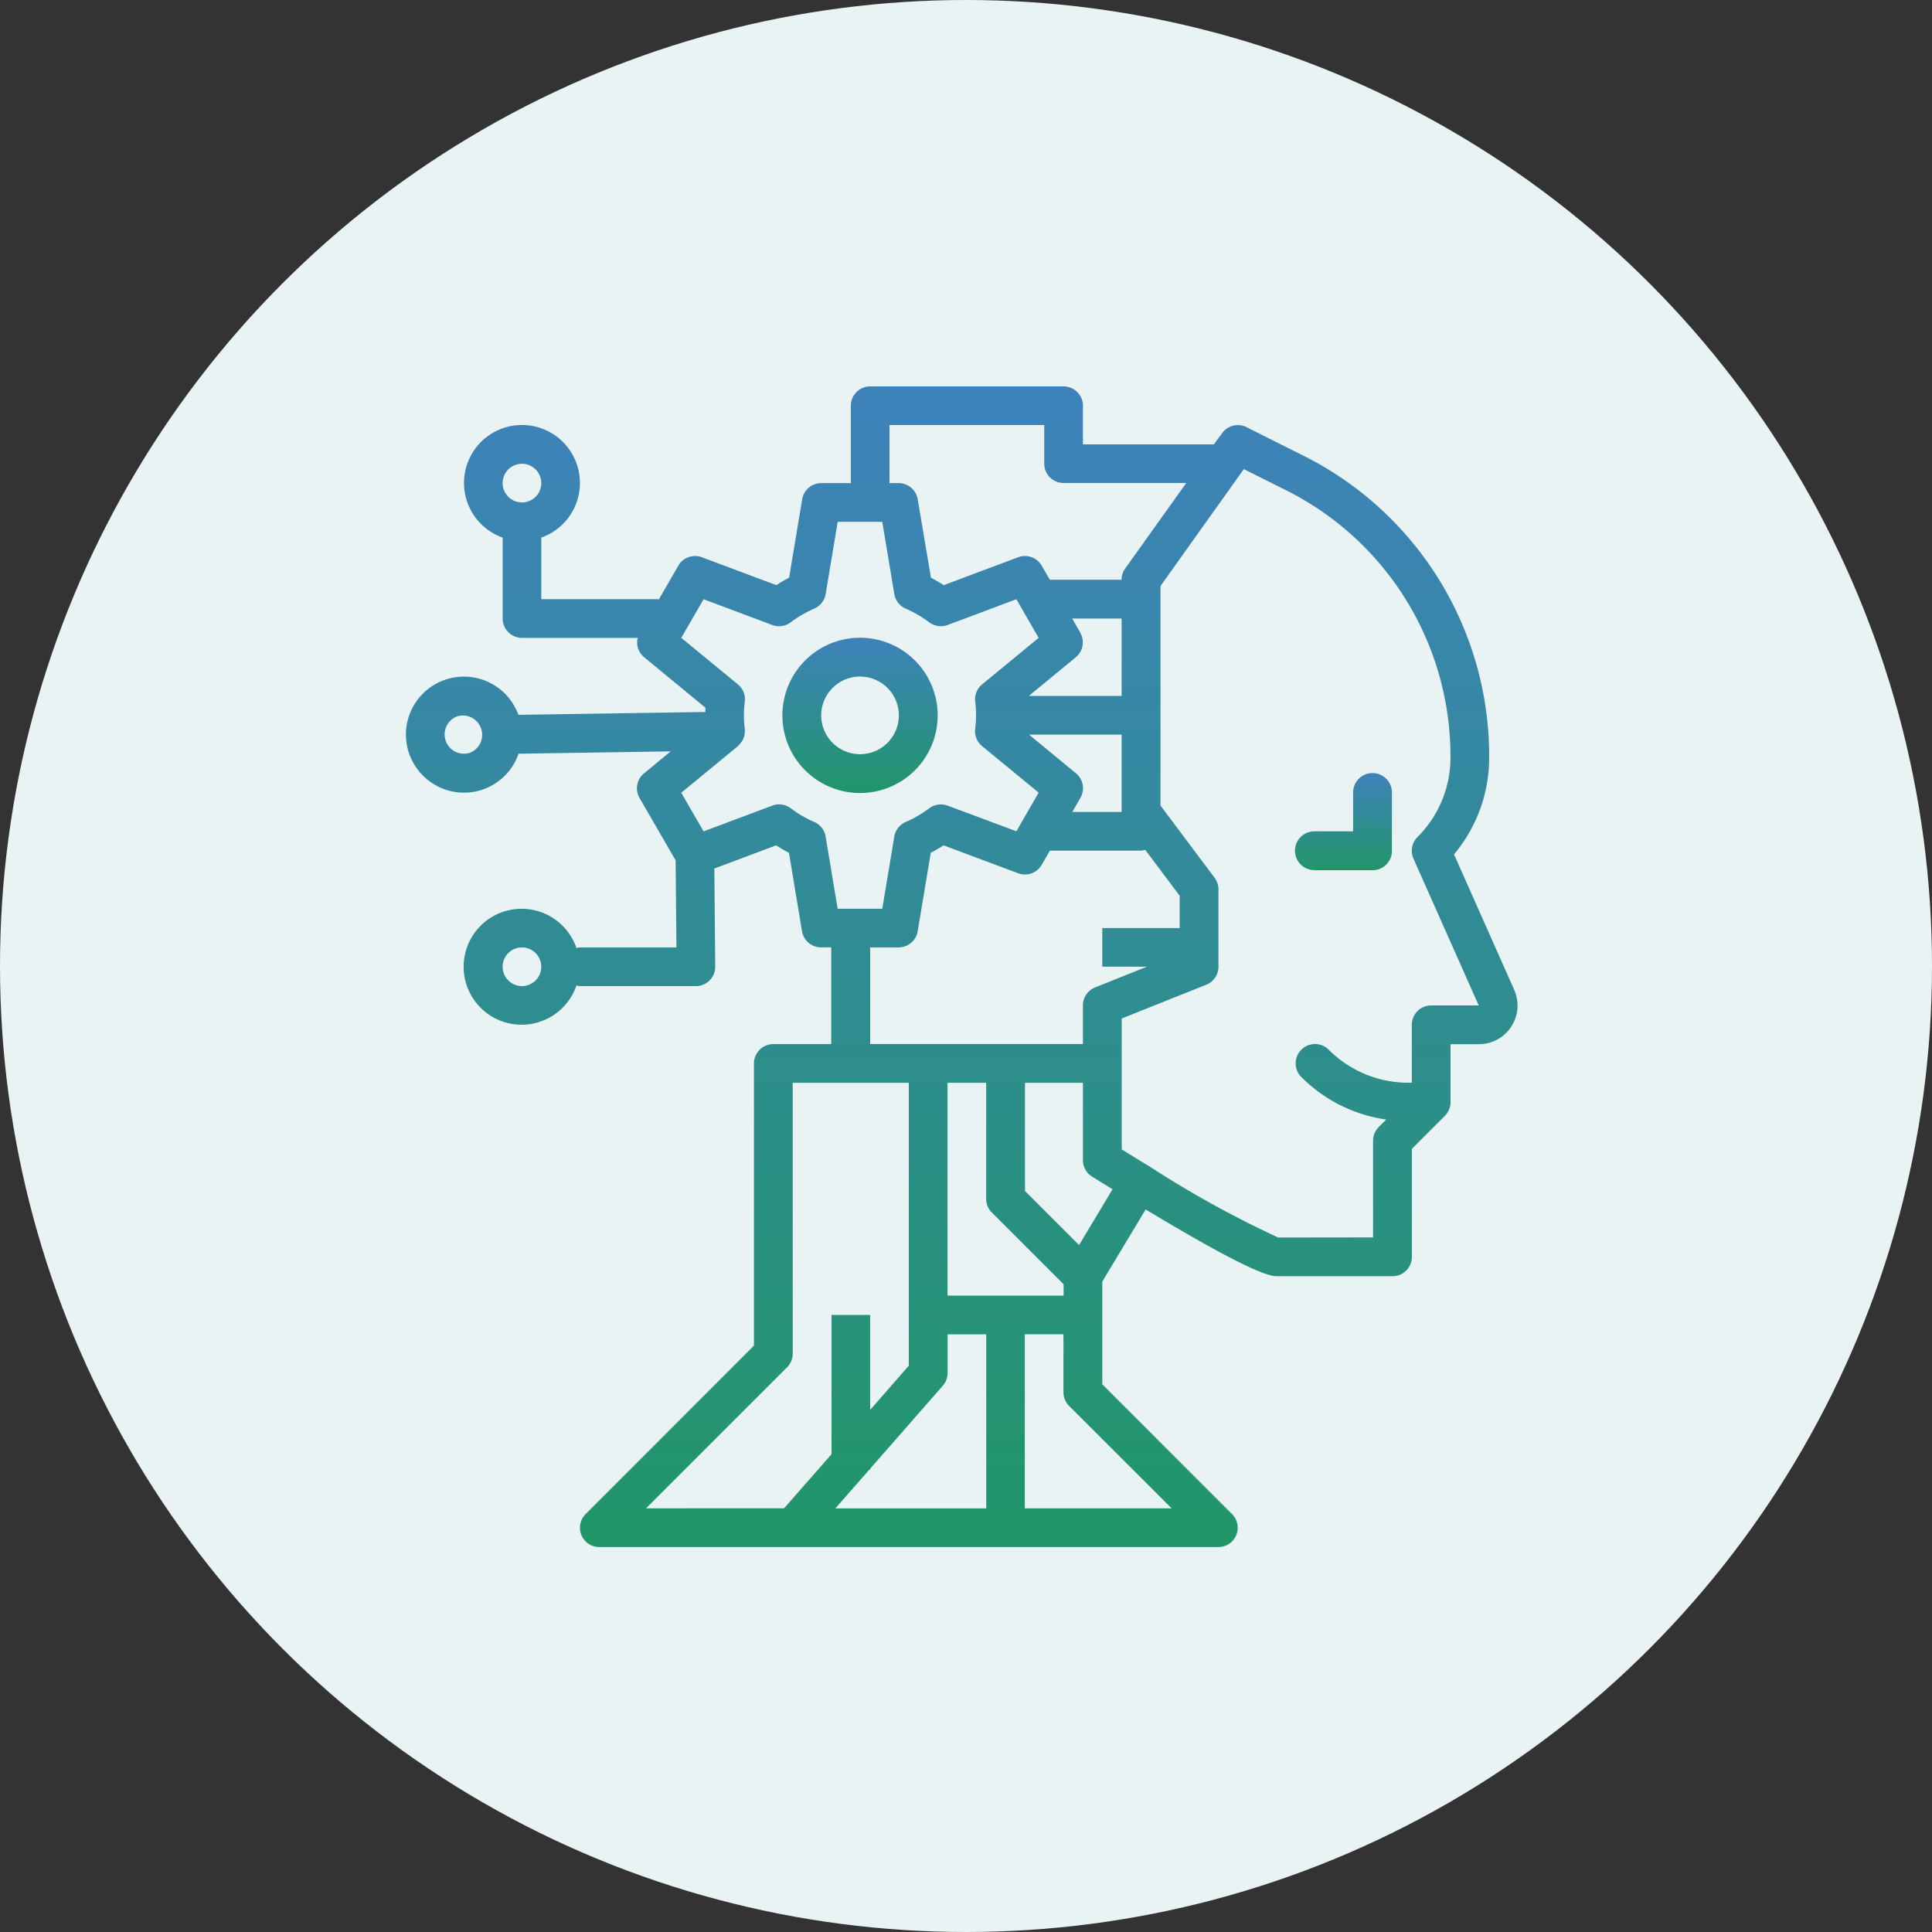 <svg xmlns="http://www.w3.org/2000/svg" xmlns:xlink="http://www.w3.org/1999/xlink" width="100" height="100" viewBox="0 0 100 100">
  <rect x="0" y="0" width="100" height="100" fill="#333333" stroke="none"/>
  <defs>
    <linearGradient id="linear-gradient" x1="0.5" x2="0.5" y2="1" gradientUnits="objectBoundingBox">
      <stop offset="0" stop-color="#3e82bb"/>
      <stop offset="1" stop-color="#219669"/>
    </linearGradient>
  </defs>
  <g id="AI" transform="translate(-1312 -26394)">
    <circle id="Ellipse_332" data-name="Ellipse 332" cx="50" cy="50" r="50" transform="translate(1312 26394)" fill="#e9f3f3"/>
    <g id="ai_1_" data-name="ai (1)" transform="translate(1333 26414)">
      <path id="Path_3090" data-name="Path 3090" d="M24.009,15.024h3.014a1,1,0,0,0,1-1V11a1,1,0,1,0-2.009,0v2.009H24.009a1,1,0,0,0,0,2.009Zm0,0" transform="translate(23.023 10.019)" fill="url(#linear-gradient)"/>
      <path id="Path_3091" data-name="Path 3091" d="M13.76,14.538a4.019,4.019,0,1,0-4.019-4.019A4.019,4.019,0,0,0,13.76,14.538Zm0-6.028a2.009,2.009,0,1,1-2.009,2.009A2.01,2.01,0,0,1,13.76,8.509Zm0,0" transform="translate(9.755 6.509)" fill="url(#linear-gradient)"/>
      <path id="Path_3092" data-name="Path 3092" d="M1.64,20.694a2.988,2.988,0,0,0,4.2-1.682l7.874-.122-1.374,1.135A1,1,0,0,0,12.1,21.3l1.871,3.232.041,4.506h-5a.881.881,0,0,0-.174.035,3,3,0,1,0,0,1.932.882.882,0,0,0,.174.035h6.008a1,1,0,0,0,1-1.01l-.046-5.075,3.2-1.2q.326.211.662.386l.676,4.059a1,1,0,0,0,.989.836h.524v5.006h-3a1,1,0,0,0-1,1V49.649L9.313,58.367a1,1,0,0,0,.708,1.709h32.04a1,1,0,0,0,.708-1.709l-6.715-6.716V46.335L38.3,42.6c3.782,2.282,6.069,3.457,6.77,3.457h6.008a1,1,0,0,0,1-1V39.464l1.708-1.708a1.011,1.011,0,0,0,.294-.709v-3h1.463a2,2,0,0,0,1.83-2.816l-3.113-7.009A7.781,7.781,0,0,0,56.079,19.2,17.384,17.384,0,0,0,46.417,3.562l-2.9-1.454a1,1,0,0,0-1.261.314L41.832,3h-6.78V1a1,1,0,0,0-1-1H24.039a1,1,0,0,0-1,1V5.006H21.51a1,1,0,0,0-.989.837L19.845,9.9c-.223.117-.445.245-.662.386L15.327,8.843a1,1,0,0,0-1.218.437L13.1,11.029c-.026,0-.047-.015-.073-.015H7.017V7.826a3,3,0,1,0-2,0v4.189a1,1,0,0,0,1,1h5.992a.991.991,0,0,0,.328,1l3.176,2.615c0,.073,0,.148-.006.222L5.832,17a3,3,0,1,0-4.191,3.69ZM6.016,31.039a1,1,0,1,1,1-1A1,1,0,0,1,6.016,31.039Zm0-27.034a1,1,0,1,1-1,1A1,1,0,0,1,6.016,4.005ZM24.039,29.037h1.476A1,1,0,0,0,26.5,28.2l.677-4.059c.222-.116.444-.245.661-.386L31.7,25.2a1,1,0,0,0,1.218-.437l.424-.733h4.717a.916.916,0,0,0,.217-.044l1.785,2.38v1.669H36.054v2h2.31L35.682,31.11a1,1,0,0,0-.63.93v2H24.039ZM34.918,12.748l-.422-.733h2.559V16.02h-4.8l2.428-2a1,1,0,0,0,.23-1.27Zm2.137,5.275v4.005H34.5l.422-.733a1,1,0,0,0-.23-1.27l-2.428-2ZM30.34,42.761l3.712,3.712v.587H28.044V36.045h2v6.008a1,1,0,0,0,.293.708Zm-6.347,13.31h.046v-.052L27.8,51.724a1,1,0,0,0,.247-.66v-2h2v9.011h-7.81Zm-11.555,2,7.3-7.3a1,1,0,0,0,.293-.708V36.045h6.008V50.688l-2,2.289V48.061h-2V55.27l-2.457,2.8Zm27.206,0h-7.6V49.062h2v3a1,1,0,0,0,.293.708ZM34.852,44.444l-2.8-2.8V36.045h3V40.05a1,1,0,0,0,.47.849c.374.234.711.44,1.063.658ZM43.38,4.281l2.141,1.072A15.392,15.392,0,0,1,54.076,19.2a5.8,5.8,0,0,1-1.709,4.127,1,1,0,0,0-.207,1.114l3.379,7.6H53.075a1,1,0,0,0-1,1v3H51.9a5.8,5.8,0,0,1-4.126-1.709,1,1,0,0,0-1.416,1.416,7.762,7.762,0,0,0,4.391,2.2l-.386.386a1,1,0,0,0-.293.708v5.006l-4.911.006a53.231,53.231,0,0,1-6.683-3.695l0,0h-.006c-.471-.286-.944-.577-1.41-.866V32.718l4.377-1.75a1,1,0,0,0,.63-.93V26.033a1,1,0,0,0-.2-.6l-2.8-3.738V10.333ZM25.04,2h8.01v2a1,1,0,0,0,1,1H40.4l-3.16,4.425a.991.991,0,0,0-.187.582H33.339l-.424-.733A1,1,0,0,0,31.7,8.843l-3.854,1.445c-.217-.141-.439-.27-.661-.386L26.5,5.842a1,1,0,0,0-.987-.836H25.04ZM14.263,13.016l1.154-2,3.556,1.333a1,1,0,0,0,.95-.135,6.007,6.007,0,0,1,1.219-.711,1,1,0,0,0,.593-.756l.623-3.736h2.309l.623,3.737a1,1,0,0,0,.593.756,6.067,6.067,0,0,1,1.219.711,1,1,0,0,0,.949.135l3.557-1.334,1.153,2-2.929,2.41a1,1,0,0,0-.357.892,5.387,5.387,0,0,1,0,1.408,1,1,0,0,0,.357.892l2.929,2.408-1.153,2L28.05,21.7a1,1,0,0,0-.949.135,6.067,6.067,0,0,1-1.219.711,1,1,0,0,0-.593.756l-.623,3.736h-2.31L21.735,23.3a1,1,0,0,0-.593-.756,5.99,5.99,0,0,1-1.218-.711,1,1,0,0,0-.95-.135l-3.557,1.334-1.154-2,2.929-2.41c.018-.017.035-.036.051-.055A.776.776,0,0,0,17.3,18.5a.975.975,0,0,0,.18-.276l.006-.011a.99.99,0,0,0,.064-.345.332.332,0,0,0,.008-.043c0-.012-.006-.022-.007-.034s0-.046,0-.069a5.387,5.387,0,0,1,0-1.408,1,1,0,0,0-.358-.892ZM2.122,17.565a.99.99,0,0,1,.585-.5,1,1,0,0,1,.613,1.9,1,1,0,0,1-1.2-1.4Zm0,0" transform="translate(0 0)" fill="url(#linear-gradient)"/>
    </g>
  </g>
</svg>
